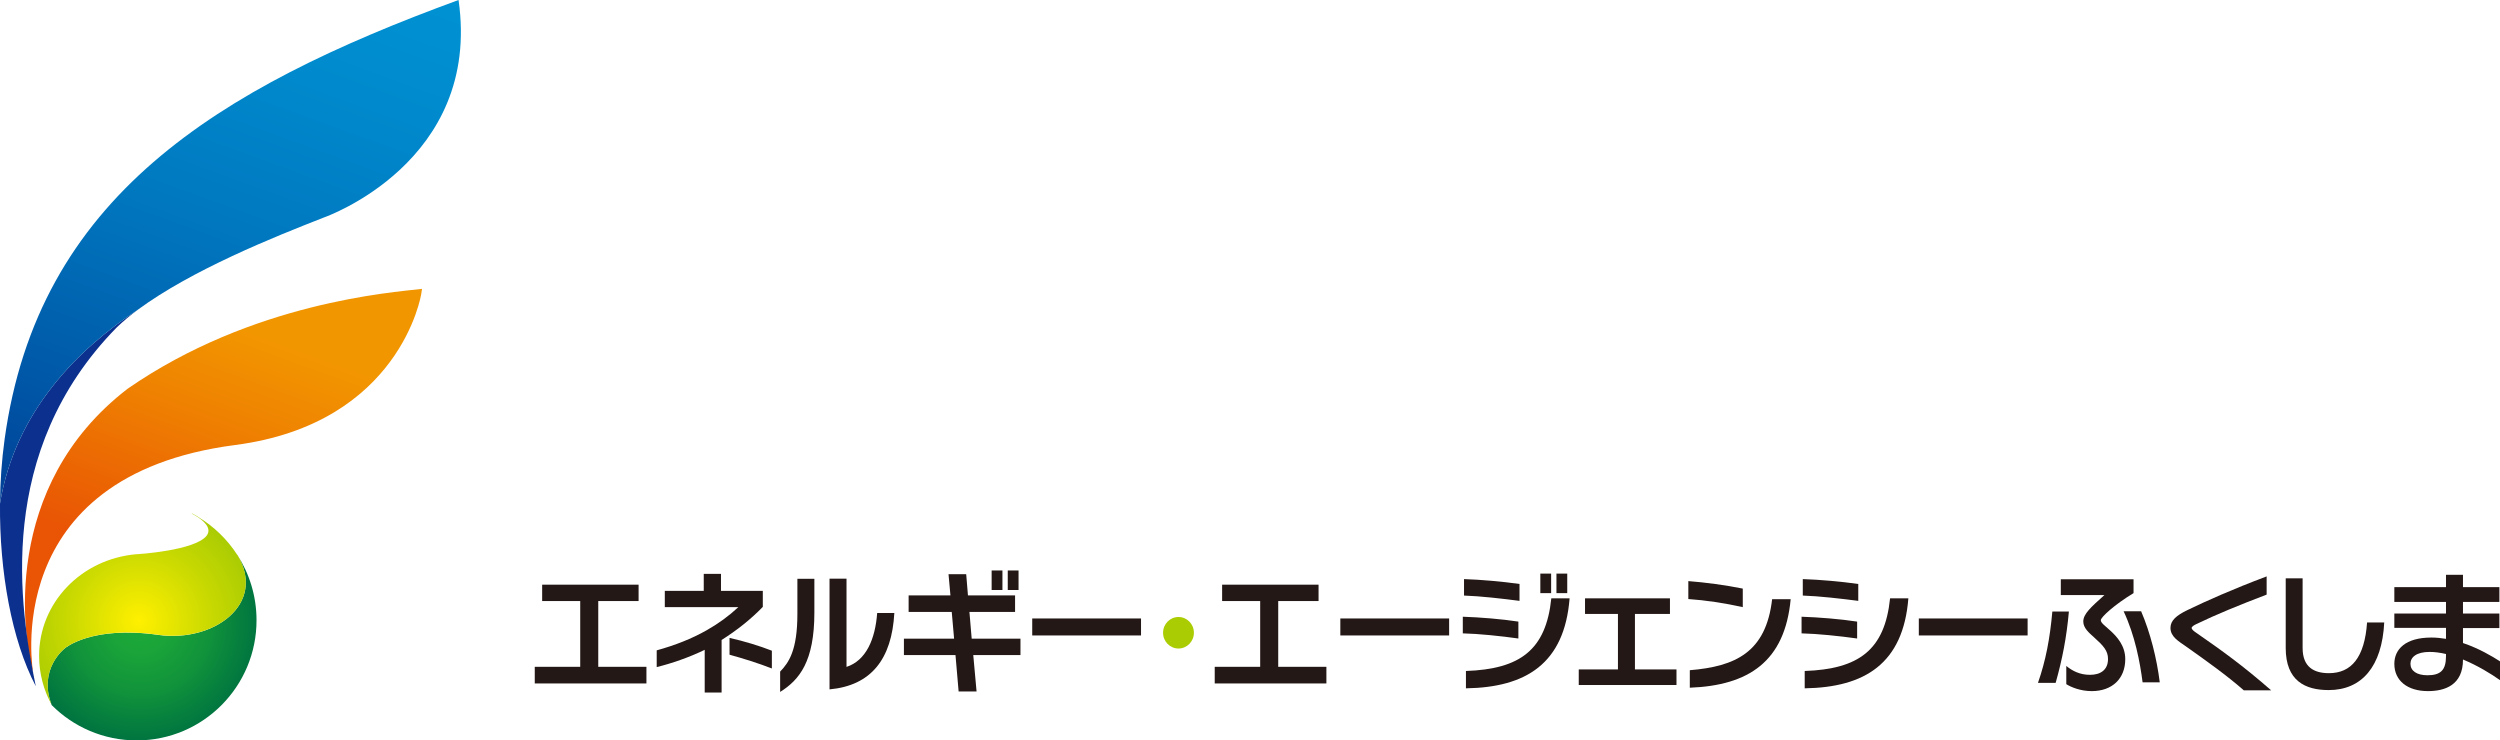<?xml version="1.0" encoding="UTF-8"?>
<svg id="_レイヤー_2" data-name="レイヤー 2" xmlns="http://www.w3.org/2000/svg" width="287" height="85" xmlns:xlink="http://www.w3.org/1999/xlink" viewBox="0 0 287 85">
  <defs>
    <style>
      .cls-1 {
        fill: url(#linear-gradient-2);
      }

      .cls-2 {
        fill: #aacc03;
      }

      .cls-3 {
        fill: #0b308e;
      }

      .cls-4 {
        fill: url(#radial-gradient);
      }

      .cls-5 {
        fill: url(#radial-gradient-2);
      }

      .cls-6 {
        fill: url(#linear-gradient);
      }

      .cls-7 {
        fill: #231815;
      }
    </style>
    <linearGradient id="linear-gradient" x1="21.3" y1="72.85" x2="42.13" y2="20.04" gradientTransform="translate(-9.33 8.73) rotate(-1.52)" gradientUnits="userSpaceOnUse">
      <stop offset=".3" stop-color="#e95504"/>
      <stop offset=".63" stop-color="#ef8301"/>
      <stop offset=".8" stop-color="#f29600"/>
    </linearGradient>
    <radialGradient id="radial-gradient" cx="25.77" cy="28.44" fx="25.77" fy="28.44" r="14.08" gradientTransform="translate(-8.88 43.97) scale(.97)" gradientUnits="userSpaceOnUse">
      <stop offset="0" stop-color="#1eaa39"/>
      <stop offset=".25" stop-color="#1aa439"/>
      <stop offset=".58" stop-color="#11933b"/>
      <stop offset=".94" stop-color="#02783f"/>
      <stop offset="1" stop-color="#007440"/>
    </radialGradient>
    <radialGradient id="radial-gradient-2" cx="467.01" cy="97.17" fx="467.01" fy="97.17" r="14.07" gradientTransform="translate(-329.02 379.3) rotate(-53.52) scale(.97) skewX(-.13)" gradientUnits="userSpaceOnUse">
      <stop offset="0" stop-color="#fff000"/>
      <stop offset=".6" stop-color="#c9d901"/>
      <stop offset="1" stop-color="#aacc03"/>
    </radialGradient>
    <linearGradient id="linear-gradient-2" x1="15.93" y1="57.04" x2="41.64" y2="-10.55" gradientTransform="translate(-3.02 5.99) rotate(-.82)" gradientUnits="userSpaceOnUse">
      <stop offset="0" stop-color="#004097"/>
      <stop offset=".2" stop-color="#0057a7"/>
      <stop offset=".53" stop-color="#0077bf"/>
      <stop offset=".81" stop-color="#008acd"/>
      <stop offset="1" stop-color="#0092d3"/>
    </linearGradient>
  </defs>
  <g id="_線画" data-name="線画">
    <g>
      <g>
        <path class="cls-7" d="M61.39,78.46v-1.91h5.22v-7.55h-4.37v-1.88h11.07v1.88h-4.63v7.55h5.53v1.91h-12.82Z"/>
        <path class="cls-7" d="M82.84,73.47v6.03h-1.94v-4.9c-1.72,.84-3.81,1.57-5.51,1.98v-1.92c2.1-.58,4.02-1.33,5.74-2.31,1.35-.76,2.56-1.65,3.63-2.65h-8.44v-1.87h4.47v-1.95h1.98v1.95h4.8v1.84c-1.37,1.42-3,2.71-4.75,3.81Zm.91,1.69v-1.93c1.69,.38,3.46,.92,4.86,1.47v2.04c-1.56-.61-3.3-1.15-4.86-1.58Z"/>
        <path class="cls-7" d="M89.56,79.44v-2.34c1-1.04,1.98-2.44,1.98-6.62v-4.03h1.95v3.88c0,5.6-1.71,7.72-3.94,9.11Zm5.67-.3v-12.71h1.95v10.13c2.26-.74,3.3-3.2,3.52-6.19h1.97c-.29,5.26-2.63,8.33-7.44,8.77Z"/>
        <path class="cls-7" d="M111.73,75.2l.38,4.18h-2.06l-.36-4.18h-5.92v-1.88h5.76l-.27-3.07h-4.95v-1.9h4.8l-.22-2.43h2.03l.2,2.43h5.41v1.9h-5.24l.26,3.07h5.6v1.88h-5.43Zm2.11-7.47v-2.24h1.24v2.24h-1.24Zm1.85,0v-2.24h1.24v2.24h-1.24Z"/>
        <path class="cls-7" d="M118.5,72.95v-1.95h12.49v1.95h-12.49Z"/>
        <path class="cls-2" d="M137.06,72.64c0,1.01-.8,1.81-1.77,1.81s-1.77-.8-1.77-1.81,.8-1.81,1.77-1.81,1.77,.8,1.77,1.81Z"/>
        <path class="cls-7" d="M139.45,78.46v-1.91h5.22v-7.55h-4.37v-1.88h11.07v1.88h-4.63v7.55h5.53v1.91h-12.82Z"/>
        <path class="cls-7" d="M153.87,72.95v-1.95h12.49v1.95h-12.49Z"/>
        <path class="cls-7" d="M167.93,72.71v-1.91c1.94,.06,4.49,.27,6.38,.56v1.94c-1.97-.28-4.57-.55-6.38-.59Zm.14-4.33v-1.9c1.92,.06,4.4,.28,6.37,.56v1.94c-1.91-.25-4.51-.55-6.37-.61Zm.22,10.64v-1.99c6.21-.22,9.19-2.4,9.8-8.34h2.1c-.59,7.5-5.01,10.22-11.89,10.33Zm8.54-10.93v-2.24h1.24v2.24h-1.24Zm1.85,0v-2.24h1.24v2.24h-1.24Z"/>
        <path class="cls-7" d="M181.24,78.64v-1.79h4.5v-6.37h-3.78v-1.79h9.75v1.79h-4.02v6.37h4.77v1.79h-11.23Z"/>
        <path class="cls-7" d="M193.82,68.77v-2.06c1.92,.15,4.22,.45,6.25,.86v2.13c-2.05-.46-4.3-.8-6.25-.93Zm.17,10.19v-2.02c5.22-.43,8.75-2.04,9.45-8.15h2.13c-.67,7.16-4.83,9.9-11.58,10.16Z"/>
        <path class="cls-7" d="M206.82,72.71v-1.91c1.94,.06,4.49,.27,6.38,.56v1.94c-1.97-.28-4.57-.55-6.38-.59Zm.14-4.33v-1.9c1.92,.06,4.4,.28,6.37,.56v1.94c-1.91-.25-4.51-.55-6.37-.61Zm.22,10.64v-1.99c6.21-.22,9.19-2.4,9.8-8.34h2.1c-.59,7.5-5.01,10.22-11.89,10.33Z"/>
        <path class="cls-7" d="M220.28,72.95v-1.95h12.49v1.95h-12.49Z"/>
        <path class="cls-7" d="M235.99,78.39h-2.03c.9-2.58,1.37-5.08,1.65-8.19h1.9c-.27,2.99-.75,5.45-1.52,8.19Zm5.18-7.19c0,.31,.52,.67,1.09,1.19,.74,.67,1.72,1.72,1.72,3.27,0,2.27-1.52,3.68-3.85,3.68-1.29,0-2.39-.46-2.92-.8v-2.09c.72,.59,1.58,1.02,2.72,1.02,1.23,0,2.07-.58,2.07-1.82,0-.95-.54-1.53-1.61-2.49-.55-.5-1.23-1.05-1.23-1.81,0-.87,.87-1.64,2.43-3.04h-5.01v-1.81h8.35v1.59c-2.2,1.33-3.76,2.77-3.76,3.11Zm4.8,7.13c-.3-2.34-.88-5.39-2.18-8.16h2.01c1.07,2.49,1.81,5.48,2.14,8.16h-1.97Z"/>
        <path class="cls-7" d="M257.59,79.25c-2-1.75-4.31-3.39-6.64-5.04-.82-.58-1.78-1.1-1.78-2.13,0-.86,.71-1.44,1.92-2.03,2.17-1.05,5.14-2.38,9.12-3.88v2.09c-3.17,1.21-5.85,2.31-8.06,3.38-.32,.15-.55,.31-.55,.44,0,.19,.29,.4,.51,.55,2.97,2.06,5.37,3.78,8.62,6.62h-3.14Z"/>
        <path class="cls-7" d="M267.33,79.22c-2.69,0-4.93-1.06-4.93-4.83v-8h1.94v8c0,2.19,1.3,2.89,3.02,2.89,2.59,0,4.1-1.82,4.38-5.82h1.97c-.25,5.04-2.56,7.76-6.38,7.76Z"/>
        <path class="cls-7" d="M282.75,75.72c0,2.93-2.07,3.62-4.02,3.62-2.34,0-3.86-1.19-3.86-3.13,0-1.67,1.27-3.02,4.25-3.02,.56,0,1.13,.06,1.68,.15v-1.26h-5.93v-1.65h5.93v-1.33h-5.93v-1.7h5.93v-1.41h1.95v1.41h4.18v1.7h-4.18v1.33h4.18v1.67h-4.18v1.72c1.82,.61,3.36,1.53,4.25,2.1v2.16c-1-.71-2.56-1.67-4.25-2.37Zm-1.95-.64c-.64-.15-1.27-.24-1.88-.24-1.52,0-2.2,.61-2.2,1.36,0,.8,.71,1.32,1.95,1.32,1.48,0,2.13-.56,2.13-2.18v-.27Z"/>
      </g>
      <g>
        <path class="cls-6" d="M48.46,33.16c-3.48,.41-19.47,1.54-33.8,11.46C-.03,55.92,2.69,73.31,3.82,77.32c0,0-4.21-22.67,23.16-26.23,19.01-2.47,21.37-17.3,21.37-17.3l.1-.63Z"/>
        <path class="cls-4" d="M29.45,71.17c.02,7.62-6.13,13.82-13.74,13.83-3.82,0-7.29-1.55-9.78-4.06-1.61-4.14,1.51-6.51,1.51-6.51,0,0,3.02-2.64,10.75-1.54,6.3,.89,12.47-3.54,9.05-9.19,1.39,2.15,2.2,4.71,2.21,7.46Z"/>
        <path class="cls-5" d="M27.24,63.7c-1.15-1.78-2.69-3.27-4.5-4.36-.02-.01-.04-.02-.05-.04-.43-.26-.61-.34-.61-.34,0,0-.13-.03-.04,.02,.09,.05,1.14,.55,1.67,1.3,.26,.4,.32,.82,0,1.23-1.36,1.71-7.93,2.11-7.93,2.11h-.1c-6.41,.55-11.2,5.63-11.19,11.68,0,2.04,.53,3.96,1.45,5.63h0c-1.61-4.14,1.51-6.51,1.51-6.51,0,0,3.02-2.64,10.75-1.54,6.3,.89,12.47-3.54,9.05-9.19Z"/>
        <g>
          <path class="cls-3" d="M0,57.81c-.07,7.78,1.33,15.67,4.11,20.97-1.87-9.05-4.71-26.89,9.27-41.17,.74-.72,1.57-1.41,2.45-2.06C9.12,39.96,1.75,47.12,0,57.81Z"/>
          <path class="cls-1" d="M52.64,0h0C24.85,10.18,4.36,22.67,.53,50.42,.2,52.81,.02,55.3,0,57.81c1.75-10.69,9.12-17.84,15.83-22.26,6.19-4.55,15.48-8.29,21.4-10.6,0,0,18.09-6.32,15.41-24.96Z"/>
        </g>
      </g>
    </g>
  </g>
</svg>